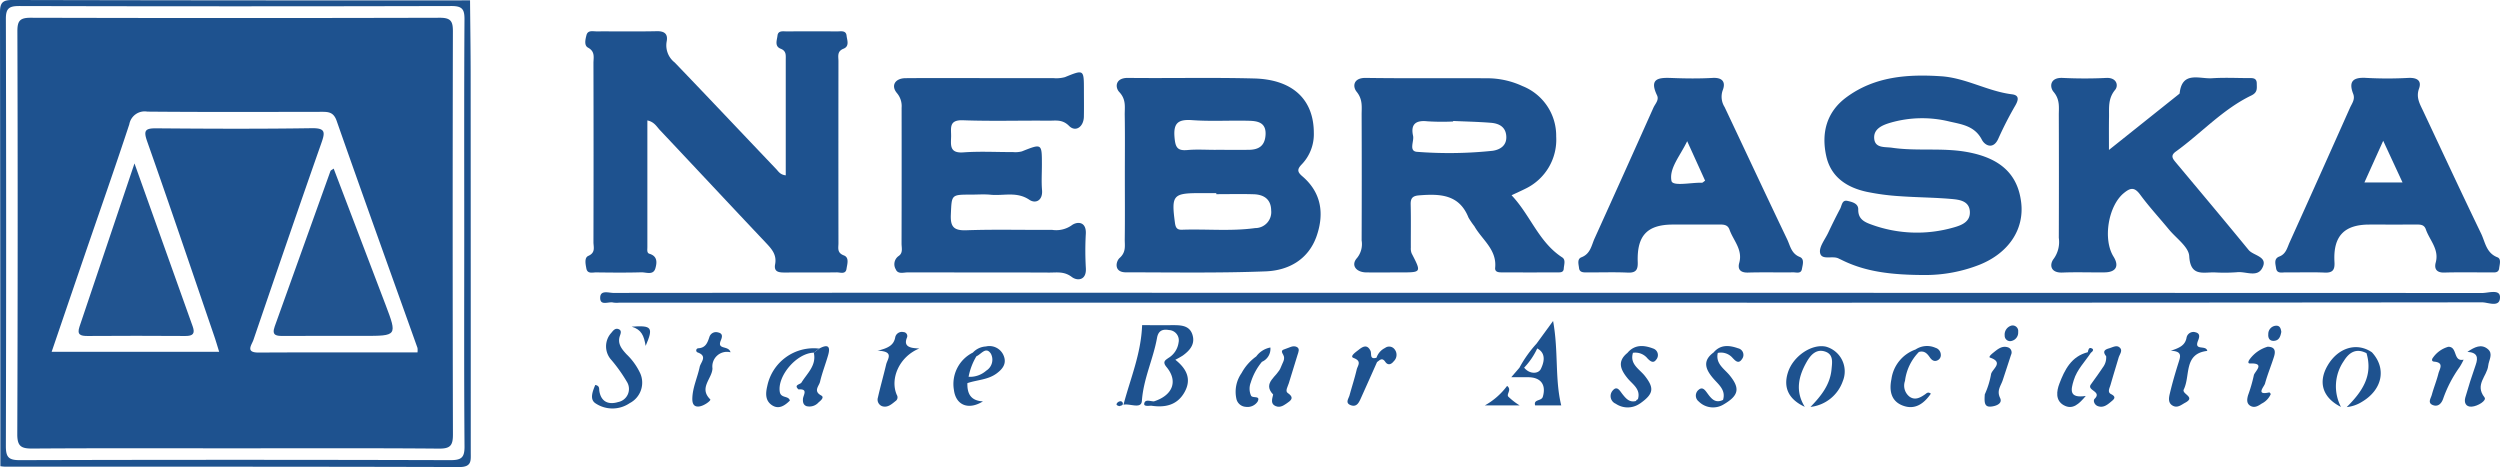 <?xml version="1.0" encoding="UTF-8"?> <svg xmlns="http://www.w3.org/2000/svg" width="340" height="63.522" viewBox="0 0 340 63.522"><g id="EK2oHH.tif" transform="translate(158.838 283.626)"><g id="Group_87" data-name="Group 87" transform="translate(-158.838 -283.626)"><path id="Path_490" data-name="Path 490" d="M62.461-253.683c0-5.327,0-10.526,0-15.726,0-.6.1-1.184-.689-1.492-.873-.34-.5-1.179-.435-1.777.081-.752.811-.573,1.32-.577q3.376-.03,6.753,0c.5.005,1.243-.191,1.322.569.062.6.443,1.444-.419,1.785-.912.36-.682,1.066-.684,1.7q-.017,12.381,0,24.762c0,.622-.222,1.286.734,1.646.773.291.452,1.2.363,1.821-.114.8-.861.478-1.336.485-2.319.034-4.638.006-6.957.021-.8,0-1.628,0-1.417-1.122.249-1.324-.489-2.109-1.3-2.968-4.806-5.082-9.575-10.2-14.374-15.287-.438-.464-.757-1.109-1.7-1.307,0,5.8,0,11.523,0,17.241,0,.321-.094.783.277.892,1.134.334,1.025,1.228.816,1.969-.284,1-1.256.535-1.922.555-2.045.059-4.092.036-6.138.011-.494-.006-1.186.243-1.333-.544-.11-.589-.292-1.452.267-1.7,1.018-.447.7-1.2.7-1.869q.03-12.178,0-24.355c0-.757.257-1.563-.738-2.1-.562-.3-.359-1.126-.213-1.695.186-.719.87-.512,1.382-.515,2.728-.015,5.458.035,8.185-.025,1.114-.025,1.543.436,1.334,1.436a2.949,2.949,0,0,0,1.106,2.825c4.613,4.8,9.177,9.641,13.768,14.46C61.456-254.238,61.676-253.768,62.461-253.683Z" transform="translate(44.401 277.528)" fill="#1e528f"></path><path id="Path_491" data-name="Path 491" d="M212.435-244.6c0-2.7.03-5.411-.015-8.115-.019-1.075.233-2.124-.742-3.159-.6-.638-.546-1.94,1.178-1.92,5.727.064,11.457-.075,17.181.076,5.267.139,8.112,2.9,8.1,7.441a5.91,5.91,0,0,1-1.646,4.242c-.607.631-.642,1,.061,1.6,2.605,2.215,3.022,5.068,1.977,8.115-1.1,3.2-3.794,4.713-6.936,4.835-6.331.247-12.678.133-19.017.132-1.672,0-1.369-1.49-.853-1.95.923-.822.683-1.694.7-2.574C212.459-238.78,212.435-241.689,212.435-244.6Zm12.439,2.615v-.14h-2.241c-3.657,0-3.884.291-3.388,4.015.087.649.254.989.961.964,3.319-.119,6.645.231,9.962-.225a2.172,2.172,0,0,0,2.167-2.409c-.023-1.518-.99-2.147-2.375-2.192C228.266-242.023,226.569-241.982,224.874-241.982Zm-.078-6.029c1.5,0,2.993.014,4.49,0,1.322-.015,2.176-.5,2.282-1.994.119-1.681-1-1.922-2.2-1.955-2.583-.071-5.18.1-7.751-.085-1.969-.145-2.605.4-2.421,2.4.119,1.289.382,1.783,1.725,1.666C222.2-248.1,223.5-248.008,224.8-248.011Z" transform="translate(-59.456 268.39)" fill="#1e528f"></path><path id="Path_492" data-name="Path 492" d="M311.478-241.843c2.575,2.721,3.69,6.379,6.892,8.454.506.328.236,1.006.207,1.522-.032.572-.529.514-.919.515q-3.681.015-7.363,0c-.469,0-1.112.03-1.047-.633.244-2.487-1.793-3.812-2.826-5.644a11.059,11.059,0,0,1-.8-1.173c-1.258-3.179-3.888-3.248-6.71-3.027-.876.069-1.175.369-1.154,1.231.049,1.959.012,3.921.021,5.882a1.786,1.786,0,0,0,.114.783c1.334,2.585,1.339,2.583-1.481,2.584-1.568,0-3.137.017-4.7,0-1.4-.02-2.114-1.006-1.254-1.955a2.992,2.992,0,0,0,.63-2.392q.033-8.52,0-17.04c-.006-1.077.185-2.118-.677-3.179-.581-.716-.463-1.911,1.236-1.886,5.522.079,11.045.02,16.567.048a11.384,11.384,0,0,1,4.751,1.065,7.26,7.26,0,0,1,4.583,6.856,7.39,7.39,0,0,1-4.206,7.109C312.8-242.448,312.249-242.207,311.478-241.843Zm-7.947-10.1,0,.07a32.036,32.036,0,0,1-3.479-.025c-1.6-.176-2.318.385-1.968,1.975.166.755-.665,2.142.619,2.181a56.47,56.47,0,0,0,10.209-.149c1.059-.16,1.952-.745,1.845-2.033-.1-1.26-1.031-1.692-2.118-1.776C306.939-251.833,305.233-251.869,303.531-251.945Z" transform="translate(-105.906 268.397)" fill="#1e528f"></path><path id="Path_493" data-name="Path 493" d="M458.649-231.444c-4.526-.018-8.022-.441-11.276-2.069-.122-.061-.249-.111-.369-.175-.826-.437-2.313.288-2.528-.759-.166-.808.67-1.833,1.1-2.743.519-1.1,1.06-2.2,1.631-3.272.231-.435.244-1.231.985-1.065.62.138,1.49.336,1.472,1.166-.029,1.344.893,1.735,1.861,2.08a18.037,18.037,0,0,0,11.067.382c1.13-.312,2.36-.777,2.248-2.227-.109-1.4-1.427-1.566-2.477-1.659-2.374-.21-4.766-.211-7.144-.386a31.412,31.412,0,0,1-4.452-.6c-2.707-.6-4.836-2.028-5.457-4.863-.688-3.143.047-5.989,2.743-7.981,3.836-2.833,8.3-3.163,12.881-2.86,3.372.223,6.319,2.04,9.641,2.454.987.123.893.726.487,1.458a48.882,48.882,0,0,0-2.322,4.515c-.7,1.636-1.872.966-2.257.214-.969-1.891-2.743-2.1-4.4-2.482a15.544,15.544,0,0,0-8.089.172c-1.063.32-2.245.819-2.162,2.1.089,1.389,1.458,1.147,2.409,1.287,3.381.5,6.816-.03,10.205.58,4.52.814,6.935,3,7.383,6.911.417,3.641-1.728,6.853-5.7,8.435A20.21,20.21,0,0,1,458.649-231.444Z" transform="translate(-196.943 268.847)" fill="#1e528f"></path><path id="Path_494" data-name="Path 494" d="M149.324-258.86c3.276,0,6.552,0,9.829,0a4.482,4.482,0,0,0,1.612-.13c2.573-1.046,2.583-1.057,2.585,1.718,0,1.219.021,2.438-.005,3.656-.03,1.39-1.129,2.149-2.018,1.253-.906-.913-1.813-.7-2.755-.706-3.89-.037-7.785.087-11.67-.058-1.978-.074-1.589,1.116-1.614,2.218-.027,1.157-.239,2.291,1.664,2.151,2.24-.165,4.5-.034,6.755-.042a3.426,3.426,0,0,0,1.209-.095c2.724-1.081,2.718-1.095,2.719,1.817,0,1.151-.077,2.308.019,3.451.12,1.441-.9,1.875-1.722,1.317-1.724-1.164-3.522-.512-5.274-.688-.878-.088-1.773-.016-2.661-.016-2.717,0-2.621,0-2.744,2.681-.075,1.627.329,2.23,2.1,2.167,3.885-.138,7.779-.027,11.67-.054a3.677,3.677,0,0,0,2.636-.6c.694-.547,2.035-.619,1.949,1.127a41.026,41.026,0,0,0,.005,4.669c.11,1.7-1.175,1.773-1.91,1.212-1.03-.786-2.022-.6-3.047-.6-6.416-.03-12.831-.009-19.248-.026-.573,0-1.358.29-1.644-.413a1.358,1.358,0,0,1,.384-1.811c.629-.423.4-1.106.4-1.687q.022-9.24.008-18.481a2.728,2.728,0,0,0-.635-1.991c-.866-1.033-.231-2.018,1.168-2.029C142.5-258.878,145.912-258.86,149.324-258.86Z" transform="translate(-15.937 269.482)" fill="#1e528f"></path><path id="Path_495" data-name="Path 495" d="M528.973-248.1c3.452-2.754,6.463-5.154,9.472-7.556.053-.042.136-.09.142-.142.323-3.077,2.7-1.939,4.4-2.052,1.631-.108,3.275-.028,4.913-.021.535,0,1.169-.088,1.175.729,0,.64.15,1.209-.74,1.637-3.907,1.882-6.809,5.132-10.271,7.628-.769.554-.418.972,0,1.477,3.31,3.96,6.632,7.91,9.9,11.9.669.818,2.781.882,1.813,2.542-.706,1.209-2.241.35-3.393.489a22.987,22.987,0,0,1-3.068.022c-1.576-.024-3.269.577-3.425-2.207-.071-1.264-1.787-2.446-2.777-3.648-1.295-1.572-2.686-3.074-3.89-4.711-.785-1.067-1.333-.965-2.261-.192-2.075,1.73-2.847,6.239-1.366,8.619.795,1.278.336,2.116-1.205,2.136-1.911.025-3.825-.054-5.733.025-1.69.069-1.806-1.123-1.178-1.9a3.9,3.9,0,0,0,.672-2.816q.029-8.327,0-16.653c-.005-1.086.188-2.135-.707-3.2-.591-.7-.482-1.985,1.226-1.9,1.975.093,3.961.1,5.936,0,1.415-.07,1.69,1.034,1.206,1.618-.989,1.192-.81,2.438-.832,3.723S528.973-250,528.973-248.1Z" transform="translate(-242.155 268.492)" fill="#1e528f"></path><path id="Path_496" data-name="Path 496" d="M610.244-237.876H608.2c-3.439,0-4.943,1.586-4.748,5.082.055.994-.164,1.5-1.313,1.45-1.769-.078-3.544-.007-5.316-.029-.5-.007-1.2.217-1.311-.571-.075-.555-.344-1.286.443-1.586.907-.346,1.065-1.188,1.387-1.9q4.136-9.149,8.219-18.321c.264-.592.732-1.146.439-1.9-.676-1.739.026-2.282,1.791-2.17a53.913,53.913,0,0,0,5.724,0c1.151-.05,1.831.356,1.437,1.457-.432,1.2.108,2.079.558,3.036,2.619,5.567,5.214,11.146,7.89,16.686.558,1.155.685,2.629,2.219,3.219.552.212.29.98.231,1.491-.078.673-.667.558-1.122.56-2.113.011-4.227-.04-6.339.023-1.084.033-1.389-.543-1.165-1.369.491-1.815-.84-3.031-1.349-4.513-.229-.666-.778-.651-1.336-.649C613.107-237.872,611.675-237.876,610.244-237.876Zm2.466-5.725-2.629-5.67-2.556,5.67Z" transform="translate(-285.965 268.417)" fill="#1e528f"></path><path id="Path_497" data-name="Path 497" d="M379.3-237.862h-2.048c-3.5,0-4.923,1.481-4.8,5.095.033,1.006-.2,1.489-1.344,1.439-1.839-.082-3.685-.018-5.528-.026-.472,0-1.041.039-1.111-.6-.055-.5-.293-1.221.329-1.459,1.233-.471,1.358-1.614,1.788-2.564q4.024-8.877,8-17.778c.236-.53.8-1.047.489-1.689-1.124-2.344.277-2.419,2.029-2.352,1.84.07,3.689.094,5.526-.01,1.394-.078,1.8.6,1.381,1.682a2.619,2.619,0,0,0,.256,2.281c2.838,6,5.645,12.009,8.509,17.994.415.868.556,1.933,1.71,2.393.68.272.393,1.086.294,1.649-.117.672-.752.44-1.179.445-2.047.025-4.1-.031-6.142.029-1.028.03-1.451-.433-1.2-1.321.5-1.809-.805-3.036-1.325-4.513-.261-.741-.9-.7-1.529-.7C382.034-237.856,380.669-237.862,379.3-237.862Zm-.122-11.34c-.985,2.047-2.477,3.692-2.136,5.4.156.78,2.693.209,4.15.251.1,0,.2-.126.425-.279Z" transform="translate(-149.721 268.402)" fill="#1e528f"></path><path id="Path_498" data-name="Path 498" d="M169.081-185.389H42.717a3.2,3.2,0,0,1-.816-.011c-.628-.171-1.787.506-1.783-.644,0-1.11,1.155-.668,1.805-.669q37.787-.035,75.573-.019,89.3,0,178.59.03c.833,0,2.394-.555,2.407.552.017,1.5-1.608.717-2.432.718Q232.571-185.359,169.081-185.389Z" transform="translate(41.507 226.549)" fill="#1e528f"></path><path id="Path_499" data-name="Path 499" d="M-158.784-220.222q-.013-30.859-.054-61.717c0-1.329.366-1.691,1.7-1.688q31.113.072,62.226.05c.03,3.379.082,6.758.084,10.138q.014,25.666.014,51.331c0,1.127.162,2.009-1.587,2-20.592-.065-41.185-.045-61.777-.051A5.371,5.371,0,0,1-158.784-220.222ZM-95.7-251.963c0-9.677-.029-19.355.032-29.032.009-1.4-.332-1.815-1.791-1.811q-29.374.075-58.748,0c-1.4,0-1.838.31-1.833,1.769q.076,29.032,0,58.065c0,1.493.335,1.93,1.9,1.926q29.271-.086,58.543,0c1.509,0,1.947-.337,1.934-1.884C-95.738-232.608-95.7-242.286-95.7-251.963Z" transform="translate(158.838 283.626)" fill="#1e528e"></path><path id="Path_500" data-name="Path 500" d="M438.68-168.8c-1.928-.417-4.441,1.281-5.157,3.485-.68,2.091.1,3.691,2.284,4.7-1.333-2.138-.856-4.2.31-6.2.532-.913,1.3-1.709,2.463-1.314s.951,1.484.864,2.426c-.2,2.114-1.454,3.648-2.859,5.1a5.273,5.273,0,0,0,4.391-3.5A3.492,3.492,0,0,0,438.68-168.8Z" transform="translate(-190.357 215.944)" fill="#1e528f"></path><path id="Path_501" data-name="Path 501" d="M565.38-170.991c-.158-.866-1.839.048-1.261-1.384.177-.437.347-.98-.33-1.146a.949.949,0,0,0-1.234.756c-.2,1-.9,1.352-2.151,1.755,1.61.048,1.328.776,1.072,1.585-.446,1.409-.861,2.832-1.2,4.27-.131.556-.253,1.268.431,1.626.642.335,1.145-.14,1.676-.422,1.472-.784-.516-1.169-.2-1.8C563.109-167.638,562.135-170.621,565.38-170.991Z" transform="translate(-265.189 218.715)" fill="#1e528f"></path><path id="Path_502" data-name="Path 502" d="M137.756-171.325c-1.415-.031-2.172-.325-1.678-1.5a.537.537,0,0,0-.489-.727.928.928,0,0,0-1.111.674c-.184,1.085-.916,1.5-2.407,1.859,2.336.077,1.344,1.122,1.168,1.867-.354,1.5-.781,2.99-1.122,4.5a.953.953,0,0,0,.563,1.177c.739.244,1.286-.254,1.811-.679a.61.61,0,0,0,.2-.844C133.728-167.177,135-170.211,137.756-171.325Z" transform="translate(-12.721 218.715)" fill="#1e528f"></path><path id="Path_503" data-name="Path 503" d="M74.543-172.38c.2-.473.314-.951-.378-1.092a.939.939,0,0,0-1.163.591c-.263.792-.5,1.514-1.544,1.567a.292.292,0,0,0-.054.568c1.381.5.4,1.331.266,1.97-.3,1.443-.972,2.807-1,4.311-.008.559.128,1.139.89,1.069.7-.064,1.7-.827,1.548-.973-1.6-1.567.277-2.827.3-4.22a1.985,1.985,0,0,1,2.46-2.179C75.594-171.761,73.992-171.048,74.543-172.38Z" transform="translate(23.486 218.681)" fill="#1e528f"></path><g id="Group_78" data-name="Group 78" transform="translate(330.456 47.093)"><path id="Path_504" data-name="Path 504" d="M649.145-168.673a3.792,3.792,0,0,0-2.067,1.453c-.2.245-.234.535.14.568,1.407.125.73,1.01.579,1.615-.244.98-.634,1.924-.9,2.9-.125.463-.616,1.1.147,1.395.686.262,1.149-.181,1.388-.839a17.1,17.1,0,0,1,2.233-4.309,8.318,8.318,0,0,0,.56-1.033C649.763-166.6,650.431-168.693,649.145-168.673Z" transform="translate(-646.629 168.742)" fill="#1e528f"></path><path id="Path_505" data-name="Path 505" d="M661.355-168.467c-.882-.727-1.773-.279-2.764.387,1.393.088,1.475.781,1.128,1.77-.513,1.463-.987,2.942-1.412,4.432-.191.671.045,1.3.865,1.249s2.081-.832,1.746-1.257c-1.37-1.742.359-2.9.5-4.309C661.5-166.969,662.147-167.815,661.355-168.467Z" transform="translate(-653.479 168.84)" fill="#1e528f"></path></g><g id="Group_79" data-name="Group 79" transform="translate(104.202 47.087)"><path id="Path_506" data-name="Path 506" d="M109.529-167.665c.38-1.335-.2-1.423-1.222-.868l-.734.555c.391,1.747-.9,2.794-1.68,4.067-.163.266-1.105.3-.394.933,1.351-.112.639.764.6,1.281-.032.446.05.83.48.991a1.647,1.647,0,0,0,1.65-.519c.287-.232.815-.679.354-.928-1.121-.606-.294-1.291-.162-1.865C108.707-165.253,109.182-166.443,109.529-167.665Z" transform="translate(-101.098 168.854)" fill="#1e528f"></path><path id="Path_507" data-name="Path 507" d="M95.292-163.043c-.233.984-.273,1.942.588,2.555.945.673,1.776.112,2.488-.59-.169-.706-1.235-.27-1.376-1.209-.323-2.155,2.29-5.25,4.631-5.308l.734-.555A6.44,6.44,0,0,0,95.292-163.043Z" transform="translate(-95.148 168.471)" fill="#1e528f"></path></g><path id="Path_508" data-name="Path 508" d="M617.8-167.848c-2.053-1.414-4.615-.645-6.038,1.812-1.327,2.29-.649,4.372,1.825,5.613a6.055,6.055,0,0,1,.4-6.263c.713-1.159,1.68-1.768,3.074-1.043.923,3.1-.653,5.3-2.689,7.329a4.816,4.816,0,0,0,2.093-.731C619.235-162.788,619.808-165.665,617.8-167.848Z" transform="translate(-295.216 215.764)" fill="#1e528f"></path><path id="Path_509" data-name="Path 509" d="M164.1-167.5a2.088,2.088,0,0,0-2.442-1.311,2.6,2.6,0,0,0-1.77.832,4.77,4.77,0,0,0-2.577,5.076c.261,2.081,1.967,2.787,3.95,1.559-1.734-.091-2.148-1.125-2.119-2.481l.166-.862a8.428,8.428,0,0,1,1.063-2.794c.649-.258,1.294-1.4,1.976-.332a1.755,1.755,0,0,1-.644,2.294,3.341,3.341,0,0,1-2.394.832q-.084.431-.167.862c1.312-.45,2.777-.443,3.953-1.3C163.912-165.72,164.5-166.454,164.1-167.5Z" transform="translate(-27.578 215.931)" fill="#1e528f"></path><path id="Path_510" data-name="Path 510" d="M294.227-168.411a.921.921,0,0,0-1.275-.151,2.281,2.281,0,0,0-1.159,1.326c-.986.292-.629-.552-.819-.944-.476-.981-1.132-.512-1.647-.1-.337.268-1.232.862-.653,1.077,1.179.438.55,1.044.426,1.574-.276,1.176-.654,2.329-.974,3.5-.129.471-.641,1.055.174,1.353.775.282,1.084-.322,1.341-.894q1.117-2.482,2.222-4.972c.363-.252.681-.679,1.122-.035.368.538.829.345,1.157-.082A1.2,1.2,0,0,0,294.227-168.411Z" transform="translate(-104.588 215.886)" fill="#1e528f"></path><path id="Path_511" data-name="Path 511" d="M409.061-168.606c-1.177-.414-2.382-.551-3.328.567-1.588,1.16-1.069,2.338-.043,3.536.722.844,1.737,1.566,1.325,2.92-1.088.517-1.612-.2-2.156-.94-.27-.367-.619-.889-1.14-.454a1.009,1.009,0,0,0-.006,1.607,2.748,2.748,0,0,0,3.371.406c2.083-1.216,2.27-2.189.836-3.958-.733-.9-1.953-1.582-1.617-3.054a2.09,2.09,0,0,1,2.009.675c.361.375.807.9,1.288.154A.92.92,0,0,0,409.061-168.606Z" transform="translate(-172.683 215.973)" fill="#1e528f"></path><path id="Path_512" data-name="Path 512" d="M473.973-168.668a2.813,2.813,0,0,0-2.709.23,4.985,4.985,0,0,0-3.279,4.023c-.312,1.5-.094,2.96,1.491,3.585,1.687.665,2.91-.224,3.87-1.6-.407-.313-.6-.032-.8.1-.64.441-1.327.822-2.059.338a1.9,1.9,0,0,1-.658-2.179,6.785,6.785,0,0,1,1.893-3.932c.726-.206,1.114.195,1.486.738.219.319.553.629,1.029.407a.785.785,0,0,0,.459-.826A1,1,0,0,0,473.973-168.668Z" transform="translate(-210.749 215.97)" fill="#1e528f"></path><g id="Group_80" data-name="Group 80" transform="translate(269.899 44.27)"><path id="Path_513" data-name="Path 513" d="M502.227-168.583c-.824-.285-1.424.251-2,.71-.22.174-.718.591-.45.682,1.965.668.193,1.594.124,2.3a11.544,11.544,0,0,1-.846,2.7c-.069,1.043-.071,1.733.824,1.659.668-.055,1.637-.393,1.26-1.172-.492-1.016.094-1.628.35-2.4q.573-1.731,1.136-3.465A.727.727,0,0,0,502.227-168.583Z" transform="translate(-499.024 171.559)" fill="#1e528f"></path><path id="Path_514" data-name="Path 514" d="M506.658-175.721a1.265,1.265,0,0,0-.963,1.353.738.738,0,0,0,.974.734,1.162,1.162,0,0,0,.86-1.218A.763.763,0,0,0,506.658-175.721Z" transform="translate(-502.957 175.721)" fill="#1e528f"></path></g><g id="Group_81" data-name="Group 81" transform="translate(80.513 44.376)"><path id="Path_515" data-name="Path 515" d="M42.088-171.184c-.653-.717-1.264-1.445-.878-2.523.11-.31.244-.691-.16-.87-.474-.21-.756.174-1.009.483a2.729,2.729,0,0,0,.007,3.707,20.887,20.887,0,0,1,2.107,2.968,1.815,1.815,0,0,1-1.194,2.747c-1.257.385-2.312.018-2.557-1.5-.05-.306.072-.708-.554-.826-.35.849-.805,1.953.033,2.5a4.151,4.151,0,0,0,4.649-.026,3.133,3.133,0,0,0,1.447-4.023A8.635,8.635,0,0,0,42.088-171.184Z" transform="translate(-37.407 174.975)" fill="#1e528f"></path><path id="Path_516" data-name="Path 516" d="M50.558-175.413c1.355.407,1.667,1.248,1.9,2.617C53.535-175.31,53.313-175.607,50.558-175.413Z" transform="translate(-45.162 175.462)" fill="#1e528f"></path></g><g id="Group_82" data-name="Group 82" transform="translate(201.936 43.653)"><path id="Path_517" data-name="Path 517" d="M347.815-177.225l-2.256,3.089a16.458,16.458,0,0,0-2.327,3.278l-1.107,1.282c1,0,1.658-.005,2.312,0,1.746.017,2.451,1.054,1.983,2.652-.185.633-1.293.312-1.047,1.178h3.549C348.044-169.347,348.565-173.112,347.815-177.225Zm-1.659,6.511c-.347.725-1.558.739-2.277-.164a9.67,9.67,0,0,0,1.78-2.613h0C346.991-172.787,346.5-171.425,346.156-170.714Z" transform="translate(-338.531 177.225)" fill="#1e528f"></path><path id="Path_518" data-name="Path 518" d="M336.554-154.253c-.276-.361.526-.925-.156-1.453a9.584,9.584,0,0,1-3.031,2.656h4.742A9.013,9.013,0,0,1,336.554-154.253Z" transform="translate(-333.368 164.535)" fill="#1e528f"></path></g><g id="Group_83" data-name="Group 83" transform="translate(168.01 47.096)"><path id="Path_519" data-name="Path 519" d="M265.724-167.659c.114-.375.354-.852-.1-1.082-.523-.265-1.036.114-1.552.265s-.594.293-.3.783c.354.6-.116,1.133-.312,1.7-.443,1.278-2.59,2.1-1.053,3.722-.181.72-.33,1.287.339,1.571s1.174-.151,1.671-.49c.627-.427.725-.778-.028-1.293-.382-.26.009-.874.146-1.316C264.93-165.086,265.331-166.371,265.724-167.659Z" transform="translate(-257.27 168.833)" fill="#1e528f"></path><path id="Path_520" data-name="Path 520" d="M253.516-167.218a6.66,6.66,0,0,0-1.995,2.262,4.432,4.432,0,0,0-.713,3.46,1.387,1.387,0,0,0,1.275,1.132,1.653,1.653,0,0,0,1.608-.693c.474-.914-.679-.414-.886-.835a2.31,2.31,0,0,1-.038-1.766,8.186,8.186,0,0,1,1.523-2.829,1.925,1.925,0,0,0,1.15-1.946A3.066,3.066,0,0,0,253.516-167.218Z" transform="translate(-250.677 168.597)" fill="#1e528f"></path></g><g id="Group_84" data-name="Group 84" transform="translate(279.782 47.088)"><path id="Path_521" data-name="Path 521" d="M537.887-167.3c.142-.482.66-1.029.055-1.444-.389-.266-.895.045-1.356.177-.711.2-.851.5-.394,1.072a2.2,2.2,0,0,1-.451,1.52c-.52.788-1.081,1.55-1.629,2.32-.592.831,1.548.929.515,1.949-.243.24-.042.813.416.99.758.291,1.316-.176,1.828-.607.327-.276.807-.611-.012-1.019-.539-.268-.191-.84-.068-1.268C537.144-164.848,537.525-166.073,537.887-167.3Z" transform="translate(-529.537 168.853)" fill="#1e528f"></path><path id="Path_522" data-name="Path 522" d="M525.363-163.895c.444-1.451,1.525-2.506,2.331-3.732.242-.155.444-.43.14-.584-.439-.222-.492.206-.562.512-2.242.572-3.14,2.379-3.862,4.272-.392,1.028-.557,2.278.564,2.922,1.243.714,2.113-.175,3.025-1.244C524.67-161.388,524.967-162.6,525.363-163.895Z" transform="translate(-523.114 168.51)" fill="#1e528f"></path></g><g id="Group_85" data-name="Group 85" transform="translate(151.851 44.222)"><path id="Path_523" data-name="Path 523" d="M220.643-171.132a11.163,11.163,0,0,0,1.023-.578c.925-.674,1.666-1.5,1.334-2.729-.357-1.328-1.489-1.4-2.629-1.4-1.6.009-3.191,0-4.243,0-.147,3.939-1.61,7.281-2.533,10.826.862-.213,2.416.641,2.5-.52.208-3.012,1.544-5.691,2.062-8.584.17-.947.721-1.216,1.613-1.058a1.4,1.4,0,0,1,1.315,1.7,2.907,2.907,0,0,1-1.409,2.116c-.369.276-.836.485-.226,1.22,1.6,1.932.83,3.85-1.718,4.667-.473.006-1.18-.343-1.315.276-.1.442.569.322.94.311,1.9.286,3.567-.062,4.561-1.88C222.885-168.534,222.151-169.94,220.643-171.132Z" transform="translate(-212.65 175.838)" fill="#1e528f"></path><path id="Path_524" data-name="Path 524" d="M211.731-150.592a.625.625,0,0,0-.408.292c-.126.251.133.277.335.365.141-.059.418-.094.457-.208A.323.323,0,0,0,211.731-150.592Z" transform="translate(-211.289 160.953)" fill="#1e528f"></path></g><path id="Path_525" data-name="Path 525" d="M380.832-168.579c-1.249-.475-2.508-.582-3.5.6-1.425,1.153-.931,2.272.014,3.438.683.842,1.845,1.482,1.409,2.874h0a.3.3,0,0,0-.246.221c-.9.249-1.37-.327-1.853-.929-.35-.437-.732-1.253-1.373-.429a1.127,1.127,0,0,0,.458,1.733,2.884,2.884,0,0,0,3.253,0l.1-.061c1.8-1.286,1.91-2.052.627-3.7-.735-.946-2.108-1.6-1.634-3.164a2.136,2.136,0,0,1,1.982.769c.324.333.776.74,1.17.17A.94.94,0,0,0,380.832-168.579Z" transform="translate(-156.004 215.977)" fill="#1e528f"></path><g id="Group_86" data-name="Group 86" transform="translate(305.624 44.295)"><path id="Path_526" data-name="Path 526" d="M594.035-175.65a1.122,1.122,0,0,0-.962,1.143c-.049.537.185.958.8.906.661-.055.857-.571.972-1.223C594.779-175.228,594.688-175.733,594.035-175.65Z" transform="translate(-590.21 175.659)" fill="#1e528f"></path><path id="Path_527" data-name="Path 527" d="M588.873-168.689a4.623,4.623,0,0,0-2.433,1.705c-.132.166-.352.59.047.574,2.18-.086.569,1.134.508,1.628a20.621,20.621,0,0,1-.786,2.708c-.139.519-.239,1.117.351,1.443.551.3,1.054-.014,1.5-.32a2.616,2.616,0,0,0,1.235-1.278c.018-.059-.153-.257-.2-.246-1.9.432-.691-.784-.577-1.2.337-1.232.832-2.42,1.217-3.64C589.963-168.03,589.94-168.681,588.873-168.689Z" transform="translate(-586.102 171.548)" fill="#1e528f"></path></g><path id="Path_528" data-name="Path 528" d="M-123.6-219.183c-9.142,0-18.284-.033-27.425.032-1.527.011-2.093-.27-2.086-1.958q.1-27.4.014-54.808c0-1.4.343-1.825,1.8-1.821q27.834.073,55.669,0c1.507,0,1.763.513,1.76,1.856q-.061,27.4.006,54.808c0,1.486-.329,1.944-1.9,1.931C-105.045-219.223-114.323-219.183-123.6-219.183Zm24.918-13.042a2.618,2.618,0,0,0,0-.606c-3.676-10.3-7.385-20.585-11-30.9-.441-1.259-1.217-1.215-2.2-1.214-7.848.011-15.7.043-23.543-.029a2.122,2.122,0,0,0-2.451,1.722c-1.961,5.962-4.047,11.884-6.082,17.823-1.482,4.326-2.956,8.655-4.481,13.122h22.786c-.244-.776-.449-1.483-.687-2.178-3.018-8.811-6-17.634-9.1-26.417-.535-1.514-.286-1.815,1.264-1.8,7.029.06,14.059.09,21.086-.017,1.9-.029,1.858.535,1.339,2.01-3.134,8.914-6.194,17.853-9.248,26.794-.227.665-1.135,1.717.707,1.708C-113.138-232.245-105.976-232.225-98.684-232.225Z" transform="translate(155.462 280.154)" fill="#1e528f"></path><path id="Path_529" data-name="Path 529" d="M-59.958-227.735c2.364,6.2,4.718,12.359,7.057,18.523,1.6,4.224,1.593,4.228-3.014,4.228-3.615,0-7.231-.013-10.846.008-.924,0-1.679,0-1.218-1.286q3.8-10.567,7.583-21.14C-60.359-227.507-60.19-227.564-59.958-227.735Z" transform="translate(105.338 250.665)" fill="#215490"></path><path id="Path_530" data-name="Path 530" d="M-125.192-229.455c2.792,7.821,5.349,14.993,7.915,22.162.351.981.038,1.316-1.006,1.307-4.435-.035-8.87-.026-13.3,0-.931,0-1.463-.156-1.091-1.255C-130.235-214.461-127.809-221.684-125.192-229.455Z" transform="translate(143.482 251.68)" fill="#215490"></path></g></g></svg> 